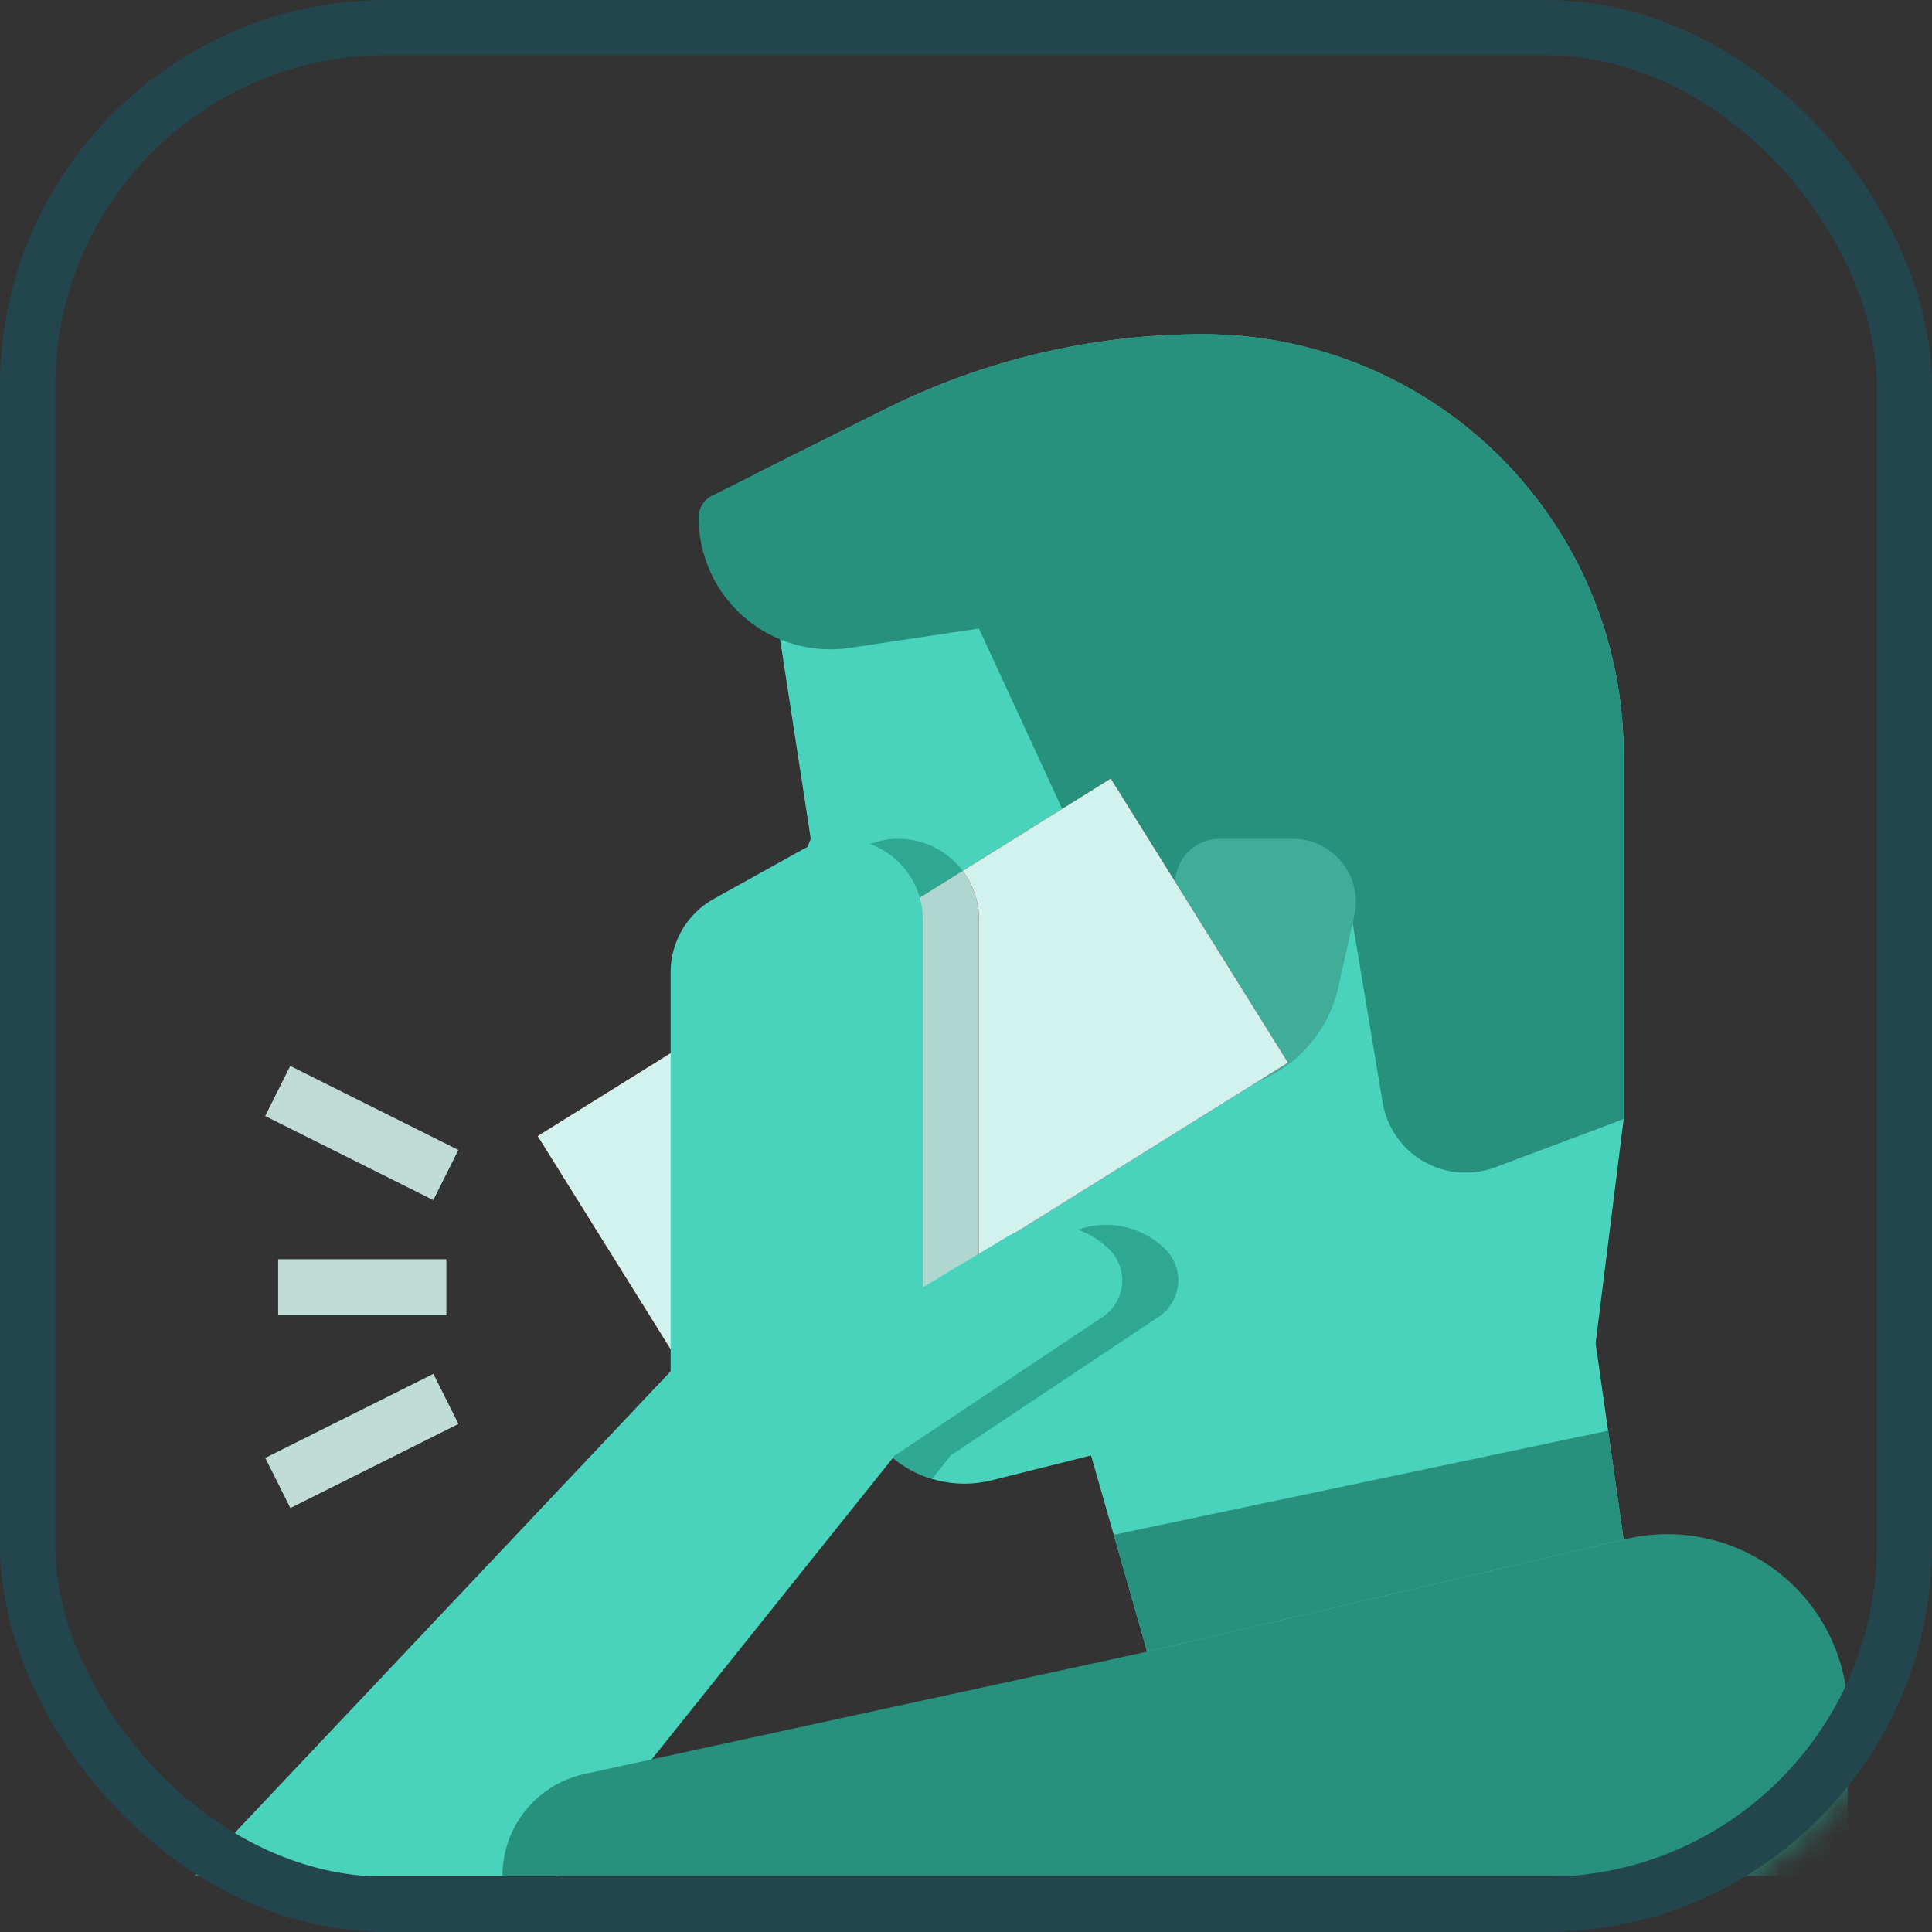 <?xml version="1.0" encoding="UTF-8"?>
<svg xmlns="http://www.w3.org/2000/svg" width="70" height="70" viewBox="0 0 70 70" fill="none">
  <rect x="0" y="0" width="70" height="70" fill="#333333" stroke="none"/>
  <mask id="mask0_18728_762" style="mask-type:alpha" maskUnits="userSpaceOnUse" x="0" y="0" width="70" height="70">
    <rect x="0.7" y="0.7" width="68.6" height="68.6" rx="13.3" fill="#F4FDFC" stroke="#4AD3BC" stroke-width="1.4"></rect>
  </mask>
  <g mask="url(#mask0_18728_762)">
    <path d="M58.828 40.547L57.812 48.672L59.258 58.794L42.115 61.776L39.531 52.734L35.93 53.635C35.367 53.775 34.78 53.794 34.209 53.689C33.638 53.584 33.096 53.358 32.62 53.026C32.144 52.694 31.744 52.264 31.448 51.764C31.153 51.265 30.967 50.708 30.905 50.131L29.76 39.531L26.328 40.315L25.312 40.547L26.328 38.008L28.682 32.122L29.375 30.391L27.344 17.188L32.05 14.835C35.634 13.042 39.586 12.109 43.594 12.109C47.634 12.11 51.509 13.715 54.366 16.572C57.223 19.429 58.828 23.303 58.828 27.344V40.547Z" fill="#4AD3BC"></path>
    <path d="M58.264 51.837L58.828 55.781L41.562 59.844L40.353 55.609L58.264 51.837Z" fill="#27917D"></path>
    <path d="M10.078 45.625H16.172V47.656H10.078V45.625Z" fill="#C0DCD7"></path>
    <path d="M9.608 40.436L10.516 38.62L16.607 41.665L15.699 43.481L9.608 40.436Z" fill="#C0DCD7"></path>
    <path d="M9.612 52.823L15.703 49.778L16.611 51.593L10.52 54.639L9.612 52.823Z" fill="#C0DCD7"></path>
    <path d="M58.828 40.547L54.17 42.294C53.748 42.452 53.298 42.514 52.849 42.477C52.401 42.44 51.967 42.305 51.577 42.08C51.187 41.855 50.852 41.547 50.596 41.177C50.34 40.807 50.169 40.386 50.094 39.942L48.672 31.406H43.594L42.578 38.516C41.501 38.516 40.467 38.088 39.706 37.326C38.944 36.564 38.516 35.531 38.516 34.453V29.375L35.469 22.773L30.796 23.474C30.116 23.576 29.423 23.53 28.763 23.34C28.103 23.149 27.492 22.819 26.971 22.37C26.451 21.922 26.033 21.367 25.747 20.742C25.461 20.118 25.312 19.439 25.312 18.752C25.312 18.587 25.358 18.425 25.445 18.285C25.532 18.145 25.656 18.031 25.804 17.957L32.05 14.834C35.634 13.042 39.586 12.109 43.594 12.109C47.634 12.109 51.509 13.714 54.366 16.571C57.223 19.428 58.828 23.303 58.828 27.344V40.547Z" fill="#27917D"></path>
    <path d="M43.787 39.531H43.582C43.316 39.531 43.06 39.425 42.872 39.237C42.684 39.049 42.578 38.794 42.578 38.527V32.005C42.578 31.793 42.62 31.583 42.701 31.387C42.782 31.192 42.901 31.014 43.051 30.863C43.201 30.714 43.379 30.595 43.575 30.514C43.771 30.432 43.981 30.391 44.193 30.391H46.839C47.181 30.391 47.519 30.468 47.827 30.616C48.136 30.764 48.407 30.979 48.621 31.246C48.835 31.513 48.987 31.825 49.064 32.158C49.142 32.491 49.144 32.837 49.069 33.172L48.495 35.755C48.258 36.826 47.661 37.784 46.805 38.47C45.949 39.157 44.885 39.531 43.787 39.531Z" fill="#40AC9A"></path>
    <path d="M40.245 28.21L19.482 41.161L25.9 51.452L46.665 38.502L40.245 28.21Z" fill="#C9191F"></path>
    <path d="M29.76 39.531L30.723 48.445L25.9 51.452L19.482 41.161L26.328 36.891V40.315L29.76 39.531Z" fill="#D2F2ED"></path>
    <path d="M35.469 45.484V33.314C35.473 32.679 35.266 32.061 34.882 31.555L40.245 28.21L46.665 38.502L35.469 45.484Z" fill="#D2F2ED"></path>
    <path d="M34.882 31.555L26.328 36.891V35.224C26.328 34.68 26.473 34.147 26.749 33.679C27.024 33.21 27.42 32.824 27.895 32.56L28.682 32.122L31.131 30.763C31.746 30.42 32.465 30.311 33.155 30.456C33.844 30.602 34.458 30.992 34.882 31.555Z" fill="#2EA893"></path>
    <path d="M41.988 47.705L34.453 52.727L33.769 53.582C33.005 53.352 32.326 52.902 31.817 52.288C31.307 51.674 30.99 50.924 30.905 50.131L30.723 48.445L35.469 45.484V46.633L38.507 44.811C39.089 44.462 39.772 44.317 40.447 44.4C41.121 44.483 41.748 44.788 42.229 45.268C42.395 45.434 42.521 45.634 42.6 45.855C42.679 46.075 42.708 46.31 42.684 46.543C42.661 46.776 42.587 47.001 42.467 47.202C42.346 47.403 42.183 47.575 41.988 47.705Z" fill="#2EA893"></path>
    <path d="M35.469 33.314V45.484L30.723 48.445L29.76 39.531L26.328 40.315V36.891L34.882 31.555C35.266 32.061 35.473 32.679 35.469 33.314Z" fill="#AFD7D0"></path>
    <path d="M29.099 30.769L25.864 32.567C25.389 32.831 24.993 33.217 24.718 33.685C24.442 34.154 24.297 34.687 24.297 35.23V49.688L7.031 67.969H20.234L32.422 52.734L39.957 47.711C40.151 47.581 40.315 47.41 40.435 47.209C40.556 47.008 40.63 46.784 40.654 46.551C40.677 46.318 40.648 46.083 40.569 45.862C40.49 45.642 40.363 45.441 40.198 45.276C39.717 44.795 39.09 44.489 38.416 44.406C37.741 44.323 37.059 44.468 36.476 44.818L33.438 46.641V33.322C33.438 32.813 33.305 32.314 33.052 31.872C32.8 31.431 32.437 31.063 31.998 30.805C31.56 30.547 31.062 30.408 30.554 30.402C30.045 30.396 29.544 30.522 29.099 30.769Z" fill="#4AD3BC"></path>
    <path d="M66.953 62.125V67.969H18.203C18.203 67.106 18.498 66.269 19.04 65.596C19.581 64.924 20.337 64.458 21.18 64.274L41.562 59.844L58.828 55.781C59.792 55.54 60.798 55.522 61.771 55.728C62.743 55.934 63.655 56.359 64.438 56.971C65.222 57.582 65.855 58.364 66.291 59.258C66.727 60.151 66.953 61.131 66.953 62.125Z" fill="#27917D"></path>
  </g>
  <rect x="1" y="1" width="68" height="68" rx="13" stroke="#23464E" stroke-width="2"></rect>
</svg>
